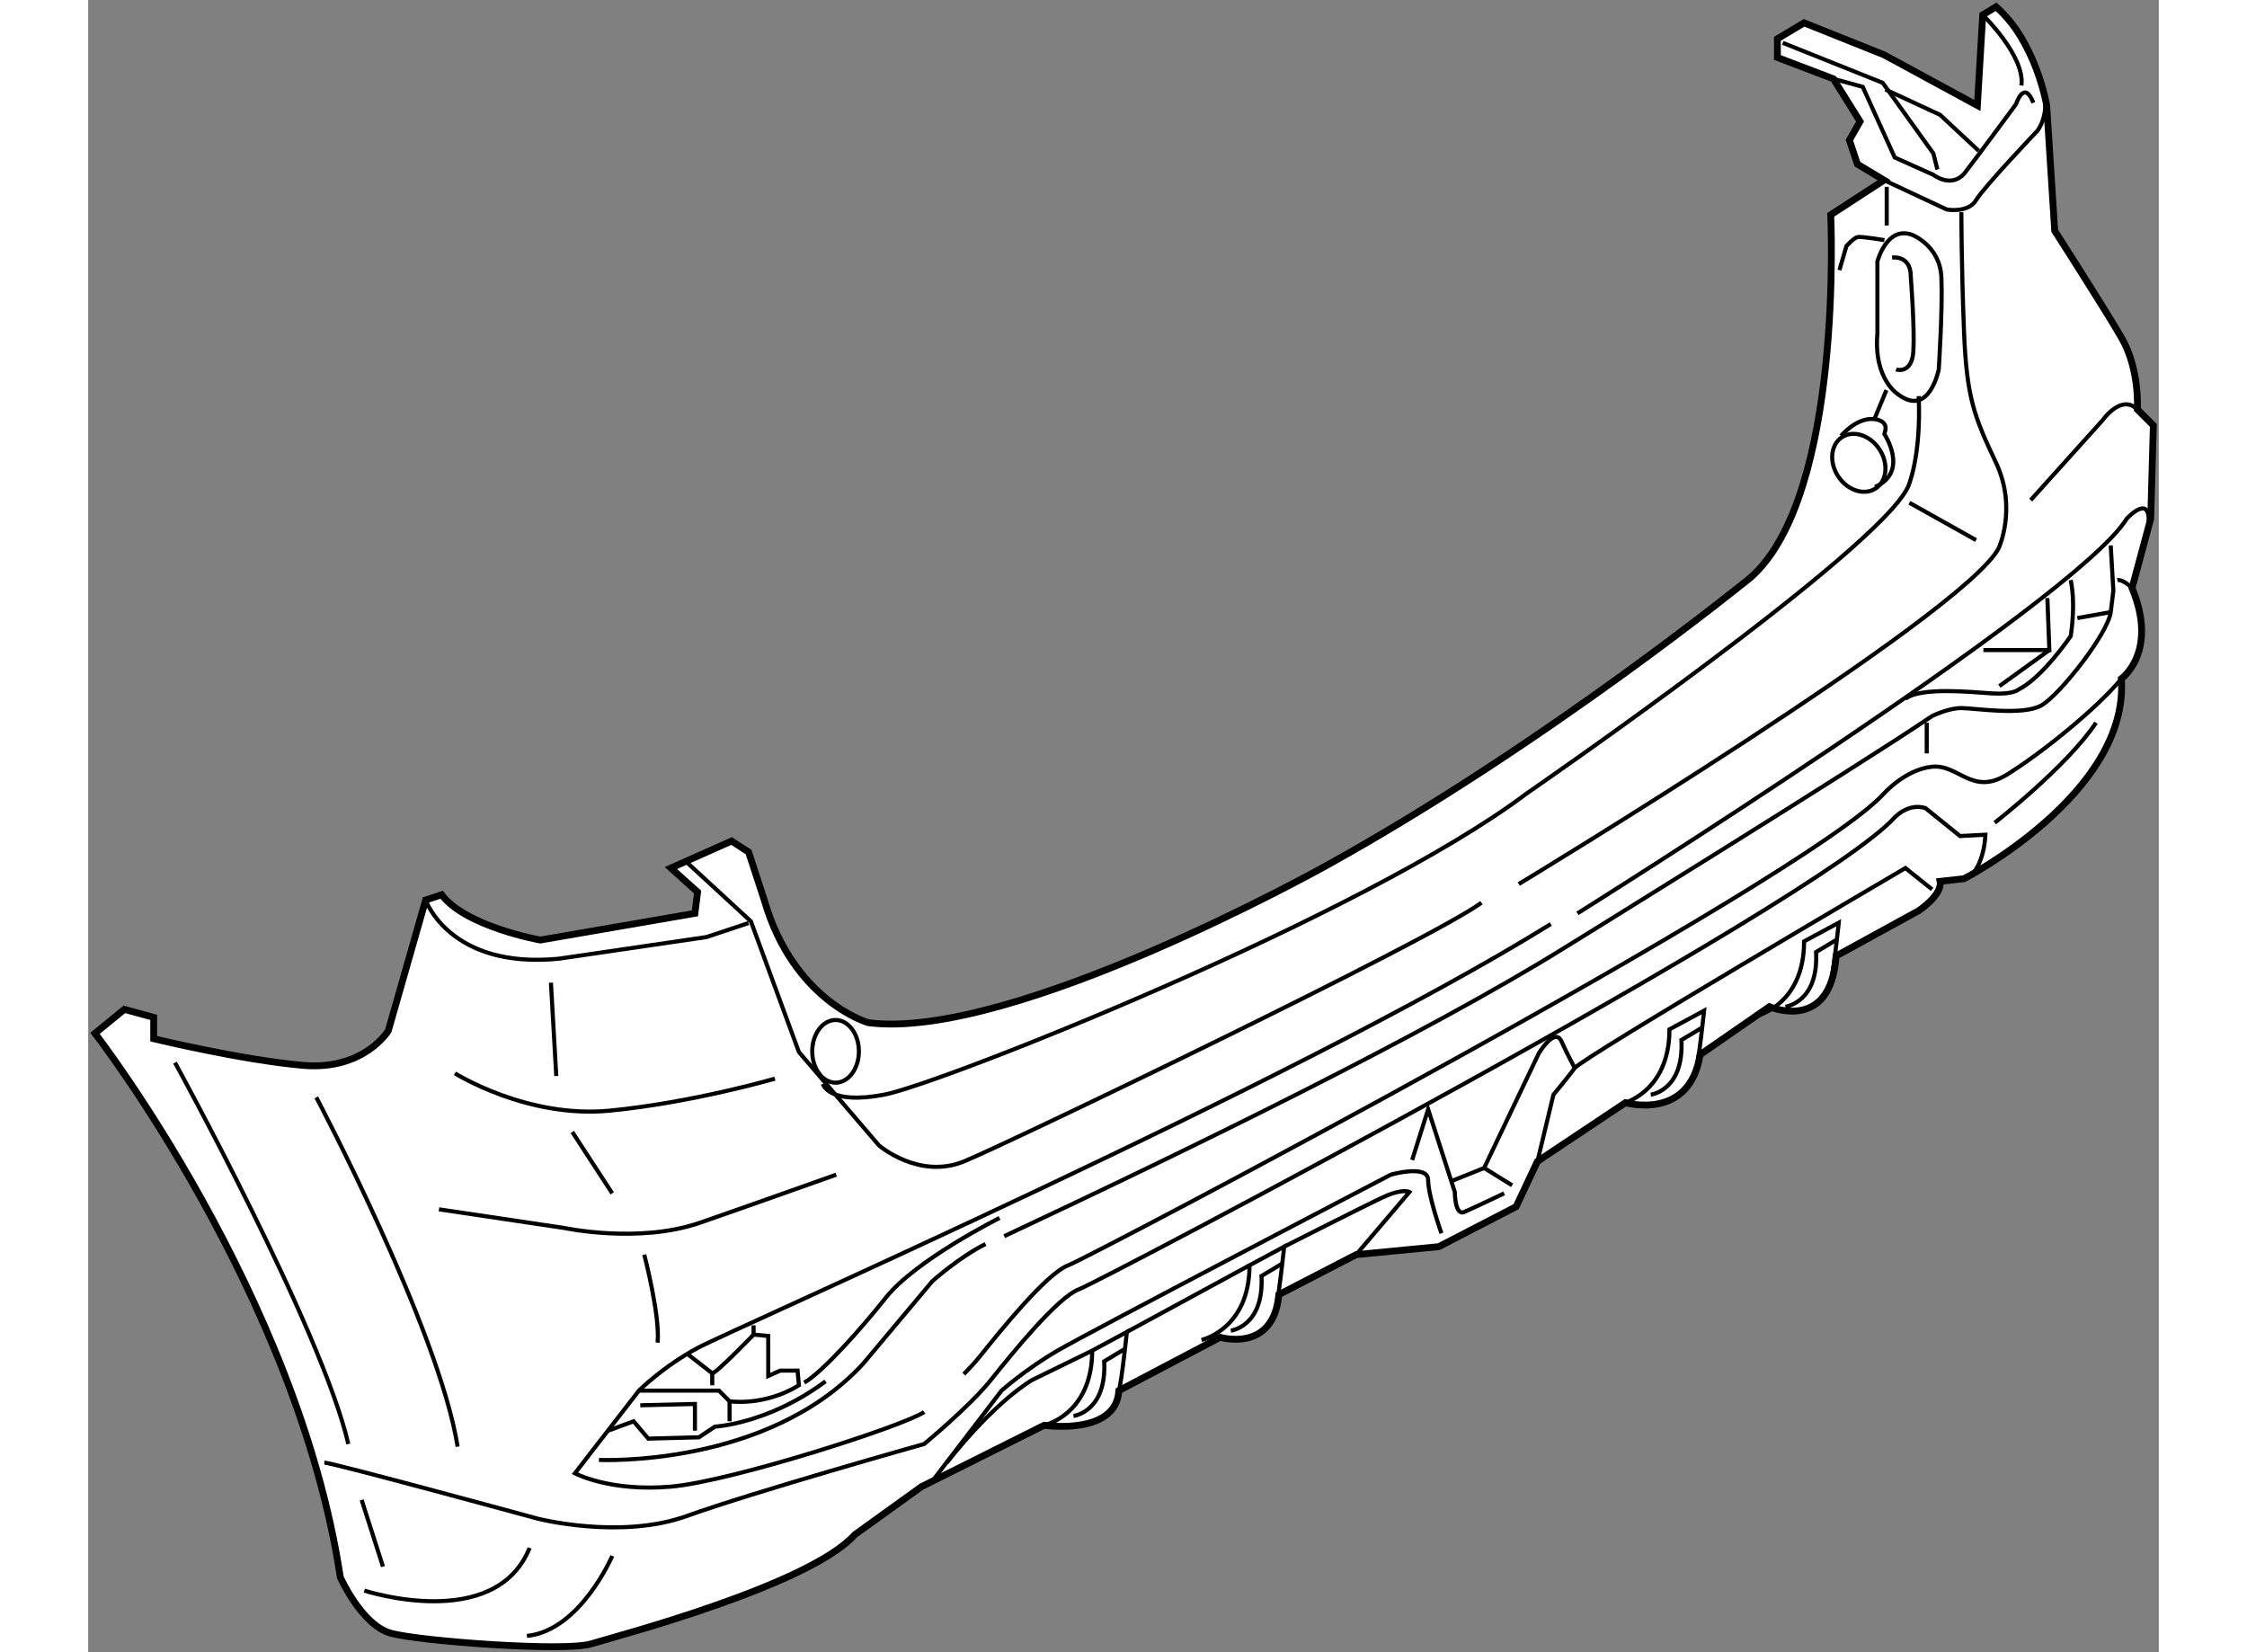 <?xml version="1.0" encoding="utf-8"?>
<!-- Generator: Adobe Illustrator 15.1.0, SVG Export Plug-In . SVG Version: 6.00 Build 0)  -->
<!DOCTYPE svg PUBLIC "-//W3C//DTD SVG 1.1//EN" "http://www.w3.org/Graphics/SVG/1.1/DTD/svg11.dtd">
<svg version="1.1" xmlns="http://www.w3.org/2000/svg" xmlns:xlink="http://www.w3.org/1999/xlink" x="0px" y="0px" width="244.8px"
	 height="180px" viewBox="42.729 17.794 151.497 120.882" enable-background="new 0 0 244.8 180" xml:space="preserve">
	
<rect x="42.729" y="17.794" width="151.497" height="120.882" fill="#808080" stroke="none"/>
	
<g><path fill="#FFFFFF" stroke="#000000" stroke-width="0.5" d="M43.229,93.398c0,0,14.826,19.115,17.947,39.794
			c0,0,1.561,3.511,3.706,4.098c2.146,0.584,12.68,1.364,14.63,0.779c1.952-0.585,15.997-4.291,19.313-7.999l4.877-3.509
			l8.974-4.488c0,0,5.267,0.781,5.462-2.536l7.413-3.901c0,0,3.9,1.172,4.291-3.122l5.656-2.925l6.048-0.585l5.656-2.926
			l1.562-3.316l6.437-4.291c0,0,4.684,1.365,5.462-3.512l5.073-3.512c0,0,4.486,1.951,4.877-3.707l6.046-3.316
			c0,0,1.757-1.171,1.562-2.146l1.756-0.195c0,0,12.095-6.242,11.508-14.63c0,0,2.731-1.951,0.781-6.633l1.366-5.072l0.194-6.828
			l-1.171-1.17c0,0,0.195-2.926-1.171-5.267c-1.364-2.341-4.876-7.803-4.876-7.803l-0.586-9.168c0,0-0.777-4.682-3.705-7.218
			l-0.975,0.585l-0.392,6.633l-6.828-3.707l-5.851-2.34l-1.951,1.169v1.366l4.096,1.561l1.951,3.121l-0.779,1.366l0.585,1.755
			l1.949,1.171l-3.9,2.536c0,0,0.975,20.482-5.853,26.529c0,0-14.825,12.095-31.016,21.068c0,0-23.019,12.875-33.553,11.51
			c0,0-5.462-1.562-7.607-8.974l-1.146-3.512l-1.244-0.804l-4.438,1.976l1.951,1.755l-0.195,1.56L75.807,86.57
			c0,0-5.462-0.974-7.218-3.315l-1.17,0.39l-2.731,9.559c0,0-1.756,2.926-6.242,2.535c-4.487-0.389-10.924-1.95-10.924-1.95v-1.561
			l-2.146-0.586L43.229,93.398z"></path><path fill="none" stroke="#000000" stroke-width="0.3" d="M144.668,83.839c-3.708,2.732-34.528,17.557-37.845,18.923
			c-3.316,1.365-6.242-1.171-6.242-1.171l-5.853-6.827l-3.511-9.559l-4.633-4.267"></path><path fill="none" stroke="#000000" stroke-width="0.3" d="M147.398,82.474c0,0,32.577-19.702,35.114-24.579
			c0,0,1.364-2.926-0.196-6.242c-1.562-3.316-2.146-4.682-2.341-9.559c-0.196-4.877-0.196-8.778-0.196-8.778"></path><path fill="none" stroke="#000000" stroke-width="0.3" d="M184.852,54.384l5.268-5.853c0,0,1.364-1.951,2.535-0.78"></path><path fill="none" stroke="#000000" stroke-width="0.3" d="M67.419,83.644c0,0,1.754,5.072,9.753,4.292l10.802-1.585l3.072-1.024"></path><path fill="none" stroke="#000000" stroke-width="0.3" d="M69.564,96.323c0,0,5.267,3.317,11.314,2.731
			c6.047-0.584,12.094-2.341,12.094-2.341"></path><path fill="none" stroke="#000000" stroke-width="0.3" d="M68.394,106.273l9.168,1.364c0,0,5.462,1.171,9.949-0.391
			c4.487-1.56,9.949-3.51,9.949-3.51"></path><line fill="none" stroke="#000000" stroke-width="0.3" x1="76.586" y1="89.691" x2="76.977" y2="96.518"></line><line fill="none" stroke="#000000" stroke-width="0.3" x1="78.148" y1="100.615" x2="81.073" y2="105.104"></line><path fill="none" stroke="#000000" stroke-width="0.3" d="M83.415,109.589c0,0,1.17,4.485,0.975,6.438"></path><path fill="none" stroke="#000000" stroke-width="0.3" d="M59.42,98.08c0,0,8.973,16.971,10.339,25.555"></path><path fill="none" stroke="#000000" stroke-width="0.3" d="M49.082,95.543c0,0,10.729,19.508,12.68,27.896"></path><line fill="none" stroke="#000000" stroke-width="0.3" x1="62.737" y1="127.535" x2="64.297" y2="132.412"></line><path fill="none" stroke="#000000" stroke-width="0.3" d="M62.932,134.168c0,0,9.559,3.121,12.094-3.121"></path><path fill="none" stroke="#000000" stroke-width="0.3" d="M81.073,131.632c0,0-2.341,5.462-6.242,5.853"></path><path fill="none" stroke="#000000" stroke-width="0.3" d="M106.794,118.333c0.447-0.457,0.864-0.911,1.2-1.331
			c1.561-1.951,4.877-6.047,6.438-6.633c1.56-0.586,53.84-28.09,59.691-34.527c0,0,1.562-1.756,3.513-1.951
			c1.951-0.195,2.925,2.146,5.462,0.585c2.535-1.561,6.633-4.877,8.387-7.022"></path><path fill="none" stroke="#000000" stroke-width="0.3" d="M149.739,85.4c-18.532,11.509-59.887,29.651-62.424,31.016
			c-2.536,1.366-4.292,3.121-4.292,3.121l-4.682,6.048c0,0,2.536,1.365,7.022,0.977c4.487-0.392,17.167-4.488,18.532-5.464"></path><path fill="none" stroke="#000000" stroke-width="0.3" d="M109.754,108.236c13.732-6.444,30.785-14.763,40.96-21.081
			c0,0,21.458-13.264,26.92-16.971c0,0,1.171-0.585,2.145-0.585c0.976,0,4.488,0.584,5.853-0.195
			c1.366-0.78,4.879-5.267,5.074-6.827c0.194-1.561,0.194-1.561,0.194-1.561l-0.194-3.317"></path><path fill="none" stroke="#000000" stroke-width="0.3" d="M151.689,84.619c0,0,36.479-22.823,40.185-28.87
			c0,0,1.951-2.146,1.562,0.78"></path><path fill="none" stroke="#000000" stroke-width="0.3" d="M96.484,97.104c0,0,0.391,1.561,4.487,0.779
			c4.096-0.779,35.113-13.068,47.012-22.042c0,0,25.75-17.752,27.896-22.434c0,0,0.974-2.146,0.778-6.633"></path><path fill="none" stroke="#000000" stroke-width="0.3" d="M80.098,124.608c0,0,12.29,0.586,19.313-7.021l5.072-6.047
			c0,0,1.951-1.757,3.901-2.731"></path><path fill="none" stroke="#000000" stroke-width="0.3" d="M104.482,126.17l5.072-6.633c0,0,1.755-1.561,4.096-2.926
			c2.341-1.366,24.385-12.874,24.385-12.874s2.73-0.781,2.73,0.39s0.975,3.901,0.975,3.901"></path><path fill="none" stroke="#000000" stroke-width="0.3" d="M148.764,102.762l1.17-4.878c0,0,0.977-1.171,1.561-1.95
			c0.586-0.78,24.189-14.63,24.189-14.63l1.951,1.561"></path><path fill="none" stroke="#000000" stroke-width="0.3" d="M112.676,122.073c0,0,3.511-0.779,3.511-5.462l2.536-1.366
			c0,0-0.389,3.707-0.584,4.292"></path><path fill="none" stroke="#000000" stroke-width="0.3" d="M114.821,121.392c0,0,2.438-0.294,2.244-3.999l1.463-0.879"></path><path fill="none" stroke="#000000" stroke-width="0.3" d="M124.185,115.831c0,0,3.512-0.78,3.512-5.462l2.535-1.365
			c0,0-0.39,3.707-0.586,4.292"></path><path fill="none" stroke="#000000" stroke-width="0.3" d="M126.33,115.148c0,0,2.438-0.292,2.244-3.999l1.462-0.878"></path><path fill="none" stroke="#000000" stroke-width="0.3" d="M154.908,98.567c0,0,3.513-0.781,3.513-5.461l2.535-1.367
			c0,0-0.391,3.706-0.586,4.292"></path><path fill="none" stroke="#000000" stroke-width="0.3" d="M157.054,97.884c0,0,2.439-0.292,2.243-3.999l1.464-0.876"></path><path fill="none" stroke="#000000" stroke-width="0.3" d="M164.76,92.13c0,0,3.512-0.78,3.512-5.462l2.536-1.366
			c0,0-0.39,3.706-0.586,4.291"></path><path fill="none" stroke="#000000" stroke-width="0.3" d="M166.906,91.447c0,0,2.438-0.294,2.243-3.999l1.463-0.878"></path><path fill="none" stroke="#000000" stroke-width="0.3" d="M139.597,102.664l1.169-3.707l1.951,6.048c0,0,0,1.756,0.683,1.464
			c0.683-0.293,2.927-1.365,2.927-1.365"></path><path fill="none" stroke="#000000" stroke-width="0.3" d="M142.425,104.225l2.438-0.977l3.999-8.387c0,0,1.17-1.95,1.659-0.878
			c0.486,1.072,0.974,1.95,0.974,1.95"></path><line fill="none" stroke="#000000" stroke-width="0.3" x1="146.91" y1="104.517" x2="144.862" y2="103.248"></line><path fill="none" stroke="#000000" stroke-width="0.3" d="M135.498,109.589l3.902-4.584c0,0-0.488-0.292-1.951,0.391
			s-7.218,3.608-7.218,3.608"></path><line fill="none" stroke="#000000" stroke-width="0.3" x1="118.722" y1="115.245" x2="127.696" y2="110.369"></line><path fill="none" stroke="#000000" stroke-width="0.3" d="M116.187,116.611l-4.389,2.146c0,0-2.633,1.463-6.242,6.046"></path><path fill="none" stroke="#000000" stroke-width="0.3" d="M175.684,68.916c1.17-0.877,4.779-0.487,6.34-0.39
			c1.562,0.098,1.951-0.292,1.951-0.292c1.755-0.878,3.804-3.902,3.804-3.902s0.391-2.244,0-4.097"></path><path fill="none" stroke="#000000" stroke-width="0.3" d="M191.191,60.235c0,0,0.391-0.098,1.073,0.585"></path><line fill="none" stroke="#000000" stroke-width="0.3" x1="177.244" y1="72.916" x2="177.244" y2="70.672"></line><path fill="none" stroke="#000000" stroke-width="0.3" d="M180.56,81.791c0,0,0.879-0.877,0.977-2.926l-1.853,0.098l-2.537-2.048
			c-1.267-0.39-2.243,0.683-2.243,0.683c-5.853,6.438-58.131,33.943-59.692,34.529c-1.561,0.585-4.877,4.682-6.438,6.632
			c-1.56,1.949-4.877,4.681-4.877,4.681s-12.485,3.512-17.361,5.268c-4.876,1.755-10.924,0.195-10.924,0.195
			s-15.02-4.098-15.605-4.098"></path><path fill="none" stroke="#000000" stroke-width="0.3" d="M182.218,77.987c0,0,5.267-4.096,7.414-7.315"></path><path fill="none" stroke="#000000" stroke-width="0.3" d="M174.122,30.975l4.586,2.146c0,0,1.56,0.293,2.146-0.683
			c0.585-0.975,4.487-5.072,4.487-5.072s0.876-1.073,0.486-2.926"></path><path fill="none" stroke="#000000" stroke-width="0.3" d="M185.048,25.317c-0.683-1.756-1.269,0.098-1.269,0.098
			s-2.731,3.706-3.706,4.974c-0.976,1.268-2.341,0.195-2.341,0.195l-2.829-1.268l-2.341-5.169l-2.146-0.586"></path><path fill="none" stroke="#000000" stroke-width="0.3" d="M181.342,18.88c0,0,3.12,3.023,2.828,5.169"></path><polyline fill="none" stroke="#000000" stroke-width="0.3" points="178.024,30.194 177.732,29.023 174.024,23.854 166.711,20.928 
					"></polyline><polyline fill="none" stroke="#000000" stroke-width="0.3" points="174.221,24.342 178.22,26.195 181.048,28.83 		"></polyline><line fill="none" stroke="#000000" stroke-width="0.3" x1="174.317" y1="31.463" x2="174.317" y2="34.291"></line><path fill="none" stroke="#000000" stroke-width="0.3" d="M173.636,42.192v-5.267c0,0,0.682-2.634,2.536-1.951
			c0,0,2.048,0.78,2.146,3.121s-0.195,6.73-0.195,6.73s-0.682,3.512-2.927,1.854C175.195,46.678,173.344,45.605,173.636,42.192z"></path><path fill="none" stroke="#000000" stroke-width="0.3" d="M175.001,44.825c0,0,1.171,0.39,1.268-1.366
			c0.098-1.755-0.194-5.462-0.194-5.462s0.098-1.462-1.365-1.365"></path><line fill="none" stroke="#000000" stroke-width="0.3" x1="175.977" y1="54.578" x2="180.854" y2="57.309"></line><ellipse transform="matrix(0.834 -0.552 0.552 0.834 0.185 103.725)" fill="none" stroke="#000000" stroke-width="0.3" cx="172.221" cy="51.555" rx="1.805" ry="2.243"></ellipse><path fill="none" stroke="#000000" stroke-width="0.3" d="M170.981,49.685c0,0,1.118-1.374,2.435-1.227
			c0,0,0.951,0.073,0.805,0.804l-0.073,0.293c0,0,1.845,2.765-0.687,3.869"></path><path fill="none" stroke="#000000" stroke-width="0.3" d="M170.856,37.559l0.511-1.756c0,0,0.514-0.585,0.806-0.658
			c0.292-0.073,1.975,0.22,1.975,0.22"></path><line fill="none" stroke="#000000" stroke-width="0.3" x1="173.416" y1="48.458" x2="174.295" y2="46.336"></line><ellipse fill="none" stroke="#000000" stroke-width="0.3" cx="97.411" cy="94.715" rx="1.707" ry="2.293"></ellipse><path fill="none" stroke="#000000" stroke-width="0.3" d="M83.024,119.537h5.853l0.78,0.78c0,0,2.536,0.39,5.072-1.171
			l-0.097-1.072h-1.269l-0.877,0.39v-2.925l-1.073-0.098v-0.683"></path><path fill="none" stroke="#000000" stroke-width="0.3" d="M109.408,106.906c0,0-6.146,3.072-8.339,5.853
			c-1.65,2.09-4.585,5.414-5.95,6.193"></path><path fill="none" stroke="#000000" stroke-width="0.3" d="M80.781,122.464l1.853-0.683l1.073,1.268l3.707-0.097l1.17-0.78
			c0,0,3.901-0.196,8.095-3.317"></path><polyline fill="none" stroke="#000000" stroke-width="0.3" points="83.122,120.61 87.121,120.513 87.121,122.464 		"></polyline><line fill="none" stroke="#000000" stroke-width="0.3" x1="89.657" y1="120.317" x2="89.657" y2="121.781"></line><polyline fill="none" stroke="#000000" stroke-width="0.3" points="88.389,119.146 88.389,118.27 86.633,116.904 		"></polyline><path fill="none" stroke="#000000" stroke-width="0.3" d="M88.389,118.27c0.292,0,3.023-2.828,3.023-2.828"></path><line fill="none" stroke="#000000" stroke-width="0.3" x1="188.267" y1="63.015" x2="190.706" y2="62.577"></line><line fill="none" stroke="#000000" stroke-width="0.3" x1="182.561" y1="67.99" x2="186.217" y2="65.356"></line><polyline fill="none" stroke="#000000" stroke-width="0.3" points="181.39,65.356 186.217,65.356 186.072,61.552 		"></polyline></g>


</svg>